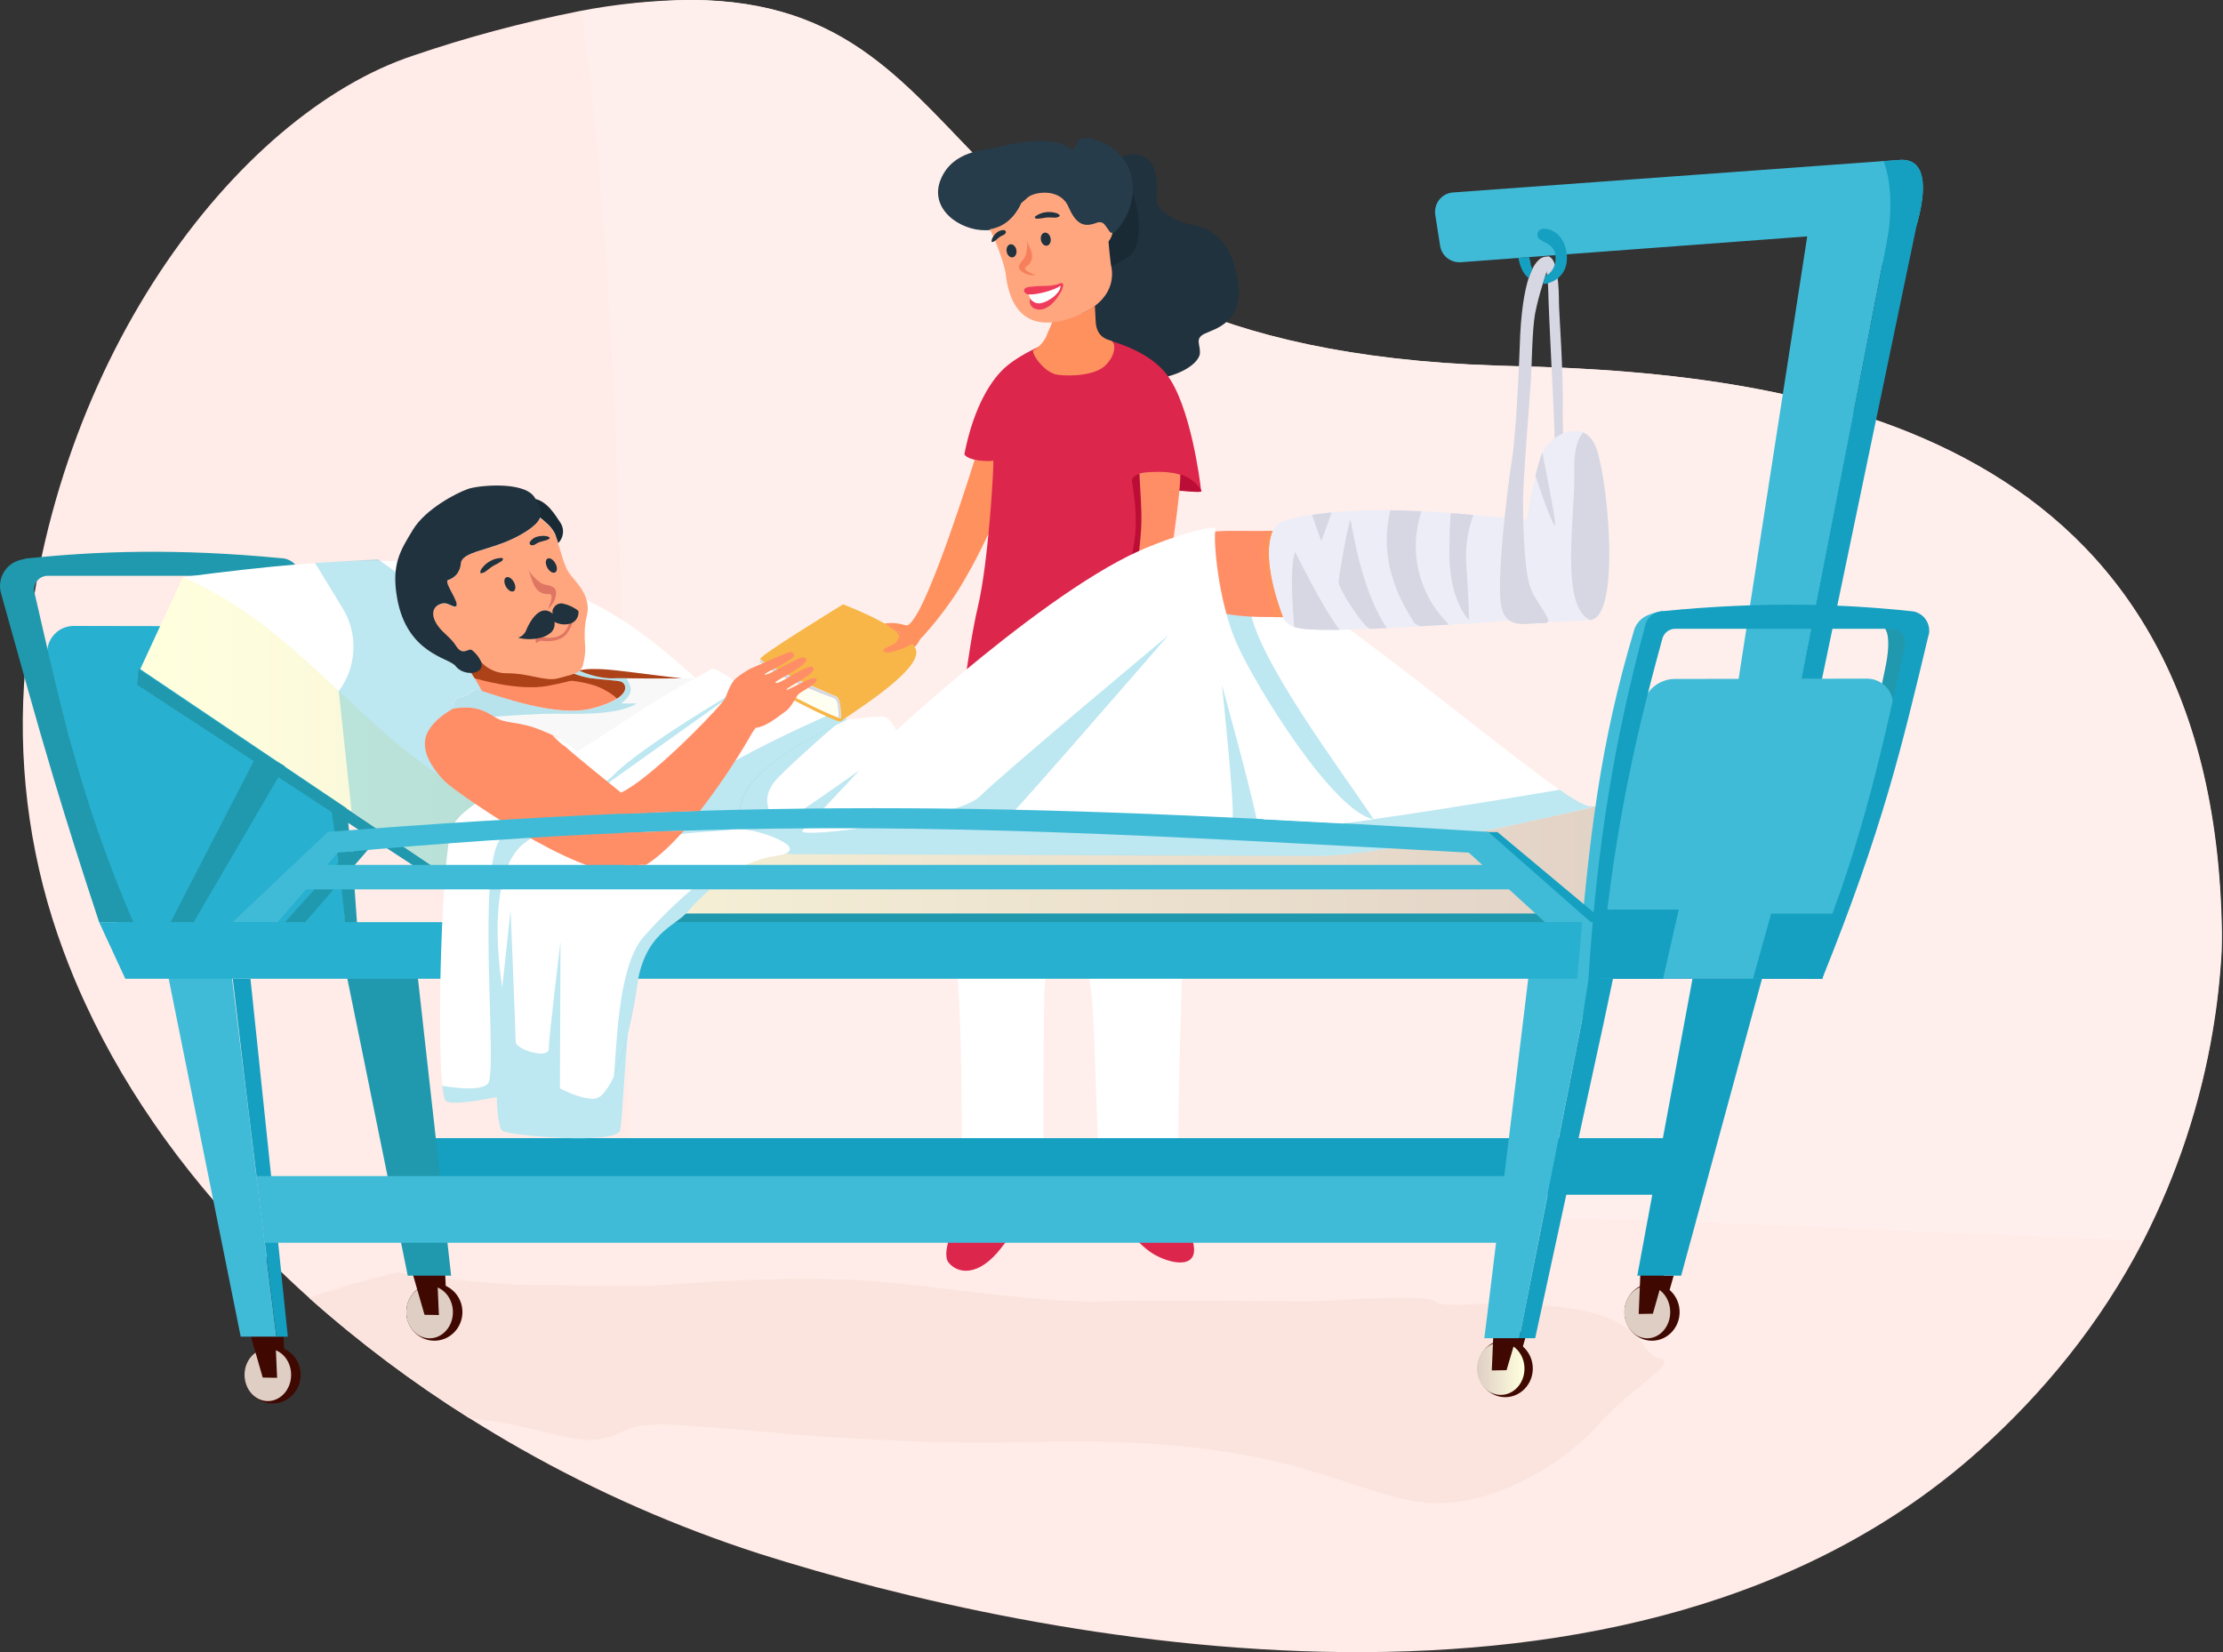 <?xml version="1.0" encoding="UTF-8"?> <!-- Generator: Adobe Illustrator 21.0.0, SVG Export Plug-In . SVG Version: 6.00 Build 0) --> <svg xmlns="http://www.w3.org/2000/svg" xmlns:xlink="http://www.w3.org/1999/xlink" id="Слой_1" x="0px" y="0px" viewBox="0 0 1870 1390" style="enable-background:new 0 0 1870 1390;" xml:space="preserve"><rect x="0" y="0" width="1870" height="1390" fill="#333333" stroke="none"/> <style type="text/css"> .st0{fill:#F5E3B3;} .st1{fill:#FFEBE7;} .st2{fill:#FFEFEC;} .st3{fill:#FBE4DE;} .st4{fill:#DD264C;} .st5{fill:#FFFFFF;} .st6{fill:#FF915F;} .st7{fill:#20323E;} .st8{fill:#192A34;} .st9{fill:#263C4A;} .st10{fill:#FFA67F;} .st11{fill:#BB0D35;} .st12{fill:#FF8E67;} .st13{fill:#F6805C;} .st14{fill:#EE3C5A;} .st15{fill:#40BBD7;} .st16{fill:#3F0800;} .st17{fill:url(#SVGID_1_);} .st18{fill:#591800;} .st19{fill:url(#SVGID_2_);} .st20{fill:url(#SVGID_3_);} .st21{fill:#2099AE;} .st22{fill:#28B0D0;} .st23{fill:#15A0C1;} .st24{fill:url(#SVGID_4_);} .st25{fill:url(#SVGID_5_);} .st26{fill:url(#SVGID_6_);} .st27{fill:url(#SVGID_7_);} .st28{fill:#776A97;} .st29{fill:url(#SVGID_8_);} .st30{opacity:0.34;fill:#40BBD7;enable-background:new ;} .st31{fill:#AD4118;} .st32{fill:#F8F8F8;} .st33{fill:#EDEDF7;} .st34{fill:#D7D7E3;} .st35{fill:#F7B647;} .st36{fill:#FFFFF1;} .st37{fill:#DF7663;} </style> <path class="st0" d="M842.9,193.2c6.7,0,12.2-5.5,12.2-12.2s-5.5-12.2-12.2-12.2s-12.2,5.5-12.2,12.2S836.2,193.2,842.9,193.2z"></path> <path class="st1" d="M1869.1,783.7c0,4.9,0,10.6-0.2,16.5c-1.2,22.3-3.7,44.6-7.4,66.6c-10.3,61.6-30.1,121.3-58.5,176.9 c0,0,0,0,0,0.1c-37,71.5-85.2,128.7-136.8,175.3c-292.4,263.6-793,162.4-1027.1,88.1c-69.7-22.5-137-52-200.7-88.1 c-14.7-8.3-29.3-17.1-43.7-26.1c-47.6-29.9-92.6-63.8-134.6-101.1c-11.3-10.1-22.4-20.6-33.1-31.2C162.5,997,108.4,923.9,71.6,843.9 c-6.7-14.4-12.7-29-18.3-44.1C26.7,728.3,15.5,652,20.2,575.9C36.9,308.5,197.9,96.3,347.8,46.7c45.1-15.4,91.1-27.7,137.9-37 l0.8-0.2c31.2-6.1,62.9-9.3,94.7-9.6C848,1,772,291.5,1258.6,307.5c4.3,0.2,8.6,0.3,13,0.4C1527.8,313.6,1862.6,366.8,1869.1,783.7z "></path> <path class="st2" d="M1868.8,783.7c0,4.9,0,10.6-0.2,16.5c-1.2,22.3-3.7,44.6-7.4,66.6c-10.3,61.6-30.1,121.3-58.5,176.9 c-200.3-7-457.9-21.3-503.2-17.6c-69.9,5.7-707.9-5.7-707.9-5.7s-54.8,33.4-61.8-61.2C523.5,873,534.5,330.1,489,9.8l0.8-0.2 c30-5.9,60.5-9.1,91-9.6c266.8,1.1,190.8,291.6,677.4,307.6c4.3,0.2,8.6,0.3,13,0.4C1527.4,313.6,1862.3,366.8,1868.8,783.7z"></path> <path class="st3" d="M1345.5,1197.6c-24.4,28.5-92.7,77.3-157.6,64.9s-117-54.5-315.7-49.6c-198.7,5-313.6-25.2-344.7-10.3 c-31.1,14.9-38.4,8.7-88.8-2.5c-14.5-3.2-29.2-5.5-44-7.1c-47.6-29.9-92.7-63.7-134.7-101.1c33.3-11.9,74.5-21.4,74.5-21.4 s80.6,11.1,117.3,10.8c36.7-0.2,80,2.3,115.5-0.8c35.5-3.1,121-7.6,179.8-1.6s136.5,17.6,179.8,16.1s147,0,171.7,0 c24.6,0,97.5-7.5,108.8,0s43.5-3.7,111.2,5.5s61.2,40.1,77.7,42.6C1413.1,1145.6,1370,1169.1,1345.5,1197.6z"></path> <g> <path class="st4" d="M1002.6,1041.7c8.7,26-14.9,22.7-30.5,14.3c-15.6-8.4-30.7-30.2-40.6-45.7c-2.2-3.4-2-14.9-2.1-17.2 c-1-14.4,28.7-18.7,41.9-9.3c0.7,0.5,5.5,6.2,6,6.9C988.4,1006.1,997,1023.4,1002.6,1041.7L1002.6,1041.7z"></path> <path class="st4" d="M842.5,1049.5c-19.6,25.5-37.2,21.8-44.5,12.7c-7.3-9.1,7.4-38.1,14.1-53.6c1.4-3.3,3.5-6.2,6.1-8.5 c15.1-13.9,45.5-9.3,49.2,0.6c0.2,0.5,0.3,1.1,0.4,1.6C868.7,1015,862.1,1024.1,842.5,1049.5z"></path> <path class="st5" d="M803.3,626.9c-2.2,75.9,0.2,168.1,2.9,205.1c3.2,44.6,3,135.2,2.8,161.7c0,2.3,0.6,4.6,1.9,6.6 c1.2,2,3,3.5,5.1,4.5c11.1,5.3,33.1,13,50.6,4.8c3.4-1.7,6.2-4.2,8.2-7.4s3-6.9,3-10.7c0-42.8-0.2-134.7,0.8-158 C879.7,808.3,896.1,671,900,666c3.9-4.9,13.7,145.3,17.5,165.1c3.2,16.3,5,116.3,7.1,153.9c0.3,4.6,2.1,8.9,5.2,12.2 c3.1,3.3,7.3,5.5,11.9,6c12.7,1.7,25.7,0.4,37.9-3.7c3.5-1.4,6.5-3.8,8.5-6.9c2.1-3.1,3.1-6.8,3.1-10.5c-1-66,6.4-275.6,10.3-324.3 c1.8-22.1,5.7-42.8,0-60.4c-8.1-25-40.2-11.1-63.8-34.5c-19.7-19.5-24.5-17.5-71.9-0.4C835.6,573.5,804.3,595.1,803.3,626.9z"></path> <g> <path class="st6" d="M821.6,381.2c-3.6,11.9-39.1,125.3-55.5,143.1c-0.6,5.8,4.2,15.5,6.7,14.2s24.8-25.9,39.6-52.6 c11.1-19.3,20.8-39.3,29-60c3.1-8.6,11.9-41.1-5.3-47.2C819,372.6,821.6,381.2,821.6,381.2z"></path> <path class="st7" d="M890.6,204c8.8,28.4,29.6,117.1,66.2,116.2c36.7-1,52.4-15.7,52.6-23.2c0.3-7.5-4.4-12.1,3.8-16.2 c8.1-4.1,34.2-9,27.8-46.2c-6.3-37.2-26.5-43.2-40.8-46.1c-14.4-3-28-13.2-27.3-20.6c0.7-7.4,5.2-49.9-33.6-34.7 c-23.5,9.5-43.2,26.4-56.1,48.2L890.6,204z"></path> <path class="st8" d="M934,224.8l14.6-8.2c0,0,18.5-8.9,3.8-56.4l-20.3-3.2l-1.9,44.4L934,224.8z"></path> <path class="st9" d="M936,196.5l-0.6,0.1h-0.1c-1,0.2-1.9-0.6-2.7-1.8c-0.1-0.3-0.3-0.5-0.5-0.8s-2.4-3.4-2.9-4 c-0.7-1.1-1.8-1.8-3.1-2.2s-2.6-0.2-3.8,0.3c-0.6,0.2-1.1,0.5-1.7,0.6c-7.8,2.6-15.1,2.2-21.9-13.6c-0.5-0.9-0.7-1.6-1.1-2.3 c-8.1-14.3-28.7-10.4-33.2-6.1l-5.4,4.7c0,0-6.2,15.9-21,20.9h-0.1c-1.9,0.6-3.9,1-5.8,1.3c-0.2,0.1-0.4,0.1-0.6,0l-2.4,0.1 c-21.2,0.4-48.1-17.7-37.7-42.9c10-24,36.2-24.4,46.9-26.7c10.7-2.3,46.2-12.3,63.5,2.1c4.5-2.4,3.2-9.8,10.9-10.1 c7.9,0,32.8,6.7,39,31.9C958,173.3,940.5,194.1,936,196.5z"></path> <path class="st10" d="M934.5,222.7c1.3,5.1,1.3,10.4,0,15.5s-3.9,9.7-7.4,13.6l-1.3,1.4c-1.4,1.4-3,2.8-4.8,4.2 c-5.6,4.2-13.2,8.1-23.5,11.2l-2.4,0.8l-1.3,0.3c-3.1,0.8-6,1.2-8.7,1.5c-35.4,3.2-38.1-34.1-39.3-41.9 c-0.9-6.2-6.3-22.3-13.1-36.5c1.9-0.2,3.8-0.7,5.6-1.4h0.1c14.7-5,20.9-20.7,20.9-20.7l5.4-4.7c4.6-4.2,25-8.2,33.2,6.1 c0.4,0.7,0.7,1.4,1.1,2.3c6.8,15.8,14.1,16.1,21.9,13.6c0.6-0.2,1.2-0.4,1.7-0.6c1.2-0.5,2.5-0.6,3.8-0.3c1.2,0.3,2.3,1.1,3.1,2.2 c0.5,0.6,2.6,3.5,2.9,4c0.3,0.5,0.3,0.5,0.5,0.8c0.8,1.2,1.7,2,2.7,1.8h0.2c-0.5,2.7-1.6,5.2-3.3,7.3 C933.3,213.8,934.5,222.7,934.5,222.7z"></path> <path class="st4" d="M1011.7,619.3c-5.3,15.7-18.5,28.6-94.2,35.5S811.4,633,806.2,625c-0.6-4,7.7-78,16.5-115 s13.4-117.5,12.9-122.5c-3.1,0.9-20.7,0.6-24.4-5.3c7.9-40.3,23-63.9,36.1-74.6c13-10.7,38.6-23.2,57.9-25.5 c7.5-1,55.5,5.9,76.3,33c19.8,25.7,28,89.2,28.8,97.1v0.8c0,1.9-15.8-0.8-21.3-0.2c-3.6,0.4-13.4,0.8-18.8,5.6 c-1.4,1.4-2.5,3.1-3.1,5s-0.7,3.9-0.4,5.9C968.9,445.1,1008.6,611.2,1011.7,619.3z"></path> <path class="st11" d="M961.6,598.2c-1,2.9-2,4.6-3.2,5c-8.6,2.3-14.7-0.8-14.2-16.1c0.7-25.4-2.6-34.3,3.6-86.3 c6.2-52.7,8.7-45.3,7.2-73.9c-0.2-4.8-2.4-18.1-2.6-23.5c2.6-3,2.6,0.4,4.8,0.2l2.2-0.2c0.2,3.6,0.4,7.1,0.6,10.6 c1.5,28.6,1.5,28.6-4.7,81.3c-6.2,51.9-2.8,60.9-3.6,86.3C951.2,594.1,955.3,598.4,961.6,598.2z"></path> <path class="st11" d="M1010.7,413.1c0,1.7-11.3,0-18.2-0.2h-3.3c-0.8,0-1.9,0.2-3.1,0.2c-4.6,0.4-11.5,1.5-15.5,5.3 c-3.7-1.2-7.3-2.8-10.8-4.8c-2.2-1.3-4.1-3-5.8-5c-2.1-2.6-2.5-5.3-0.4-7.3c1.5-1.4,3.3-2.3,5.3-2.6c1.7-0.5,3.5-0.8,5.3-1 c7.6-1,15.4-1,23,0.2c2,0.3,4,0.8,5.9,1.3c7.1,2.1,13.3,6.8,17.2,13L1010.7,413.1z"></path> <path class="st12" d="M992.9,399.3c0,4.2-0.4,8.8-0.8,13.6c-2.3,23.8-7.3,58.9-11.1,76.6c-4.8,22.6-6.9,105.4-15.8,107.7 c-1.4,0.4-2.8,0.6-4.2,0.7c-6.3,0.2-10.4-4.1-10-16.8c0.8-25.4-2.6-34.3,3.6-86.3c6.3-52.7,6.3-52.7,4.7-81.3 c-0.1-3.4-0.4-6.8-0.6-10.6c0-1.5-0.1-2.9-0.2-4.5c1.7-0.5,3.5-0.8,5.3-1C976.1,396.4,985.4,397,992.9,399.3z"></path> <path class="st6" d="M929.9,307.4c-8.5,8.3-28.4,9.4-40.1,7.9c-11.7-1.5-22.8-18.8-20.5-20.7c5.5-3,9.7-8,11.8-14 c1.5-3.9,3.1-6.5,4-9.6c2.7-0.2,5.6-0.7,8.7-1.5l1.3-0.3l2.4-0.8c10.3-3.1,17.9-7,23.5-11.2c0.3,4.4,0.5,8.7,0.7,13.3 c0.5,10.9,6.9,14.6,12.3,15.9C939.3,287.8,938.6,298.9,929.9,307.4z"></path> <g> <path class="st5" d="M893.1,240.2c0.4,0.2,0.5,0.9,0.1,2.2c-0.5,1.9-1.4,3.6-2.7,5.2c-2,2.5-4.5,4.6-7.3,6.2 c-1.7,1.1-3.6,1.9-5.5,2.3c-1.7,0.3-3.4,0.2-5.1-0.3c-1.6-0.5-3.1-1.4-4.4-2.6c-1.2-1.1-4.3-6.8-2.7-8.4c0.6-0.6,1.9-0.1,2.7-0.3 c2.4-0.4,4.9-0.4,7.3-0.7c4.9-0.6,9.8-1.6,14.5-3C891.4,240.3,892.5,239.8,893.1,240.2z"></path> <g> <path class="st13" d="M860.5,218.6c-1.5,1.9-3.2,3.6-3.4,5.6c0,0.9,0.3,1.7,0.7,2.5c0.5,0.8,1.1,1.4,1.8,1.8 c3.3,2.4,7.4,3.5,11.5,3c-1.7-0.8-11.7-4.3-8-7c8.9-6.3,4.3-14.2,0.2-22.6c1.6,3.3,0.4,9.8-0.7,13.2 C862.1,216.4,861.4,217.6,860.5,218.6z"></path> <path class="st14" d="M880.4,240.5c-5,0-10,0.3-15,0.9c-1,0.1-2,0.5-2.9,1.1c-0.4,0.3-0.7,0.7-0.9,1.1c-0.2,0.5-0.2,1-0.1,1.5 c0.3,0.7,0.8,1.4,1.5,1.8c0.7,0.5,1.4,0.7,2.2,0.8c7.4,0.5,22.4-3.8,27-7.4c-0.1,2.3-1,4.5-2.7,6.2c-0.7,0.9-1.5,1.7-2.4,2.5 c-1.3,1.2-2.7,2.2-4.2,3c-0.7,0.4-1.3,0.8-2,1.2c-0.8,0.4-1.6,0.7-2.4,1c-1.2,0.5-2.5,0.8-3.8,1c-1.3,0.1-2.6-0.1-3.8-0.5 c-1.8-0.8-3.3-2-4.5-3.5c-0.3,1.7-0.2,3.5,0.4,5.1c0.7,1.4,1.9,2.5,3.2,3.2c1.4,0.6,2.8,0.9,4.3,1c1.5,0,3-0.3,4.3-0.8 c2.8-1.2,5.2-2.9,7.3-5.1c1.9-2,3.7-4.3,5.1-6.7c1.7-2.3,2.9-5,3.4-7.9c0-3.3-3.3-1.3-5.2-0.7 C886.5,240,883.5,240.4,880.4,240.5L880.4,240.5z"></path> <path class="st7" d="M834.9,200c-0.5,0.9-0.8,1.9-0.8,2.9c0,0.2,0,0.3,0.1,0.5c0.2,0.3,0.8,0.2,1.2,0.1c2.6-1.1,4.3-3.7,6.8-4.9 c0.7-0.4,1.6-0.6,2.3-1.1c0.4-0.2,0.7-0.4,1-0.8c0.3-0.3,0.5-0.7,0.6-1.1c0.1-0.4,0-0.8-0.2-1.2s-0.5-0.6-0.9-0.8 c-2-0.2-3.9,0.3-5.6,1.4C837.5,196.3,836,198,834.9,200z"></path> <path class="st7" d="M871.1,181.9c-0.3,0.2-0.5,0.4-0.6,0.7c-0.2,0.8,0.8,1.3,1.8,1.4c2.5-0.1,4.9-0.4,7.3-0.9 c2.5-0.4,5.1,0,7.6,0c1.4,0.1,2.8-0.3,4-1.1c0.1-0.1,0.2-0.3,0.3-0.5c0-0.1,0-0.3-0.1-0.4c-0.9-1.1-2.1-1.8-3.5-2 c-2.8-0.8-5.8-1-8.7-0.5C876.3,179,873.5,180.2,871.1,181.9z"></path> <path class="st7" d="M875.7,202.3c-0.7-3,0.5-5.9,2.7-6.5s4.6,1.3,5.3,4.3s-0.5,5.9-2.7,6.5 C878.8,207.2,876.4,205.3,875.7,202.3z"></path> <path class="st7" d="M846.9,212.1c-0.7-3,0.5-5.9,2.7-6.5s4.6,1.3,5.3,4.3s-0.5,5.9-2.7,6.5C850,217.1,847.6,215.1,846.9,212.1z "></path> </g> </g> </g> </g> <path class="st12" d="M930.9,990.7l2.2,6.3c8.6,24.5-10.3,22.2-25.9,14.3c-6.6-3.3-13.4-10.3-19.7-18.2 C886.7,979.5,917.7,981.9,930.9,990.7z"></path> <path class="st12" d="M823.5,999c-1.6,2.1-3.2,4.3-5,6.6c-19.6,25.4-37.2,21.8-44.5,12.7c-3.1-3.9-2.2-11.4,0.3-19.9 C789.4,984.5,819.8,989.1,823.5,999z"></path> <path class="st10" d="M899.9,578.8c-0.6,4.8-7,28.4-5.3,31.4s4.9,1.6,5.9-1c1-2.5,2.3,2.6,3.1,3.1c0.6,0.3,1.2,0.5,1.8,0.5 s1.3-0.2,1.9-0.5c0.6-0.3,1-0.8,1.4-1.3c0.3-0.6,0.5-1.2,0.6-1.8c0.9-4.1,2.3,3.6,5.1,4.2c1.7,0.4,3.2,0.4,4.1-5.1 c1.6-2.2,1.1,3.9,3,4c3.7,0,4.7-6,2.5-16.7s-2.4-16.6-5-18.2S899.9,578.8,899.9,578.8z"></path> <path class="st15" d="M1612.5,188.6l-10.6,20.8c-0.8,3-2.4,5.7-4.7,7.7c-2.6,2.4-5.9,3.9-9.4,4.2s-7.1-0.5-10.1-2.3l-48.1-17.7 c-2.9-1.8-6.3-2.6-9.7-2.4l-233.7,17.4l-8.9,0.7l-48.5,3.6c-4.1,0.3-8.2-1-11.5-3.6c-3.2-2.6-5.3-6.3-5.9-10.4l-4.1-26.2 c-0.3-2.2-0.1-4.5,0.5-6.6s1.6-4.1,3-5.9c1.4-1.7,3.2-3.2,5.1-4.2c2-1,4.2-1.6,6.4-1.8l362.2-26.4l15.2-1.1 C1627.3,134.3,1615.5,177.8,1612.5,188.6z"></path> <path class="st16" d="M1284.5,1120.7l-10.4,36.5l-11.9,0.2l1.5-36.7H1284.5z"></path> <path class="st16" d="M1266.2,1175.4c12.8,0,23.2-10.8,23.2-24.1c0-13.3-10.4-24.1-23.2-24.1c-12.8,0-23.2,10.8-23.2,24.1 S1253.4,1175.4,1266.2,1175.4z"></path> <linearGradient id="SVGID_1_" gradientUnits="userSpaceOnUse" x1="1282.47" y1="561.4" x2="1242.42" y2="561.4" gradientTransform="matrix(1 0 0 1 0 590)"> <stop offset="1.000000e-02" style="stop-color:#FFFFDE"></stop> <stop offset="1" style="stop-color:#DFCEC4"></stop> </linearGradient> <path class="st17" d="M1242.4,1151.4c0,12.2,9,22.1,20,22.1c11.1,0,20-9.9,20-22.1s-9-22.1-20-22.1 C1251.4,1129.4,1242.4,1139.1,1242.4,1151.4z"></path> <path class="st16" d="M1278.1,1116.2l-10.8,36.5l-12.4,0.2l1.6-36.7H1278.1z"></path> <path class="st18" d="M1340.4,999.9l26.1-0.6l2.9-30.1l-35.2,2.5L1340.4,999.9z"></path> <linearGradient id="SVGID_2_" gradientUnits="userSpaceOnUse" x1="1316.2" y1="195.04" x2="1068.663" y2="195.04" gradientTransform="matrix(1 0 0 1 0 590)"> <stop offset="0" style="stop-color:#D80424"></stop> <stop offset="1" style="stop-color:#B90033"></stop> </linearGradient> <path class="st19" d="M1316.2,813.4c0,0-2.6,12-76.1,0c-73.4-12-175.7-15.6-171.3-43.2c4.4-27.6,63.1-20.8,117.9-5.6 C1241.4,779.8,1316.2,813.4,1316.2,813.4z"></path> <linearGradient id="SVGID_3_" gradientUnits="userSpaceOnUse" x1="232.4" y1="-67.448" x2="191.7" y2="-67.448" gradientTransform="matrix(1 0 0 1 0 590)"> <stop offset="0" style="stop-color:#948A9C"></stop> <stop offset="1" style="stop-color:#C1919C"></stop> </linearGradient> <path class="st20" d="M191.7,484.5c0,0,8.7,6.8,13.8,25.6c5.1,18.9,15.4,52.8,15.4,52.8l11.5-5.7c0,0-11.1-67.8-16.2-72.8 C211.2,479.4,191.7,484.5,191.7,484.5z"></path> <path class="st21" d="M1,499.6C17.3,558,30,604.3,45.1,654.7C56,691,68,729.3,83.4,775.8h18.5l-19.7-65.4l-20.4-66.9L17.1,497 l7.9-27.2l-4,0.6l-1.6,0.2c-3.2,0.5-6.3,1.6-9.1,3.4c-2.7,1.8-5.1,4.1-6.8,6.9s-2.9,5.9-3.3,9.1C-0.2,493.2,0,496.5,1,499.6L1,499.6 z"></path> <path class="st22" d="M100.4,779.1L40.5,554.8c-0.9-3.3-1.1-6.7-0.4-10.1c0.6-3.3,2-6.5,4.1-9.2c2-2.7,4.7-5,7.7-6.5 s6.4-2.4,9.8-2.4l165.6,0.3c10.6,0,23.1,7.7,25,18.3c20.8,75.5,31.1,138.7,38.4,233.9H100.4z"></path> <path class="st21" d="M9.6,491.2c13.4,55,24.7,102.1,42.9,158.5c11.8,36.6,26.4,77,46.6,126.1v0.2l1.3,3.1h13.2 c-0.4-1-0.8-1.9-1.2-2.8c-19-43.8-35.1-88.8-48.2-134.7c-9.1-31.7-16.8-62.9-24.4-96.1c-3.5-14.9-6.9-30.2-10.6-46.1 c-0.5-1.7-0.7-3.5-0.4-5.3c0.3-1.8,1-3.4,2-4.9s2.4-2.6,4-3.5c1.6-0.8,3.4-1.3,5.1-1.3h186c2.7,0,5.4,0.9,7.4,2.6 c2.1,1.7,3.5,4.2,3.9,6.8c4.3,15.3,8.3,30.1,12,44.6c1.8,7,3.6,13.9,5.3,20.7c12.7,51.7,22.4,104.1,29.1,156.9 c2.6,19.8,4.8,40.5,6.9,62.7v0.2h10c-1.2-19-2.6-37.2-4.3-54.7c-7.4-81.4-22-162-43.9-240.8c-0.6-3.8-2.5-7.3-5.4-9.8 s-6.6-3.9-10.4-4c-88.2-8.5-155.8-5.8-211.7,0c-1.4,0-2.7,0.2-4,0.6l0,0c-2.1,0.6-4.1,1.6-5.9,3s-3.2,3.1-4.3,5s-1.7,4.1-1.9,6.3 C8.7,486.9,8.9,489.1,9.6,491.2L9.6,491.2z"></path> <path class="st23" d="M1407.9,957.5H345.1l9.5,47.6h1058.3L1407.9,957.5z"></path> <path class="st16" d="M1407.9,1073.2l-10.4,36.5l-11.9,0.2l1.5-36.7H1407.9z"></path> <path class="st16" d="M1389.7,1127.9c12.8,0,23.2-10.8,23.2-24.1c0-13.3-10.4-24.1-23.2-24.1c-12.8,0-23.2,10.8-23.2,24.1 S1376.8,1127.9,1389.7,1127.9z"></path> <linearGradient id="SVGID_4_" gradientUnits="userSpaceOnUse" x1="-52664.5" y1="513.85" x2="-52103.398" y2="513.85" gradientTransform="matrix(1 0 0 1 0 590)"> <stop offset="1.000000e-02" style="stop-color:#FFFFDE"></stop> <stop offset="1" style="stop-color:#DFCEC4"></stop> </linearGradient> <path class="st24" d="M1366.4,1103.9c0,12.2,8.6,22,19.3,22c10.6,0,19.3-9.9,19.3-22c0-12.2-8.6-22.1-19.3-22.1 C1375.1,1081.8,1366.4,1091.6,1366.4,1103.9z"></path> <path class="st16" d="M1400.8,1068.7l-10.4,36.5l-11.9,0.2l1.5-36.7H1400.8z"></path> <path class="st16" d="M353.5,1071.7l10.5,36.5l12.1,0.2l-1.6-36.7H353.5z"></path> <path class="st16" d="M365.4,1127.9c13,0,23.6-10.8,23.6-24.1c0-13.3-10.6-24.1-23.6-24.1s-23.6,10.8-23.6,24.1 S352.4,1127.9,365.4,1127.9z"></path> <linearGradient id="SVGID_5_" gradientUnits="userSpaceOnUse" x1="-39457.102" y1="513.85" x2="-38875.398" y2="513.85" gradientTransform="matrix(1 0 0 1 0 590)"> <stop offset="1.000000e-02" style="stop-color:#FFFFDE"></stop> <stop offset="1" style="stop-color:#DFCEC4"></stop> </linearGradient> <path class="st25" d="M341.8,1103.9c0,12.2,8.8,22,19.6,22c10.8,0,19.6-9.9,19.6-22c0-12.2-8.8-22.1-19.6-22.1 C350.5,1081.8,341.8,1091.6,341.8,1103.9z"></path> <path class="st16" d="M346.6,1069.6l10.5,36.5l12.1,0.2l-1.6-36.7H346.6z"></path> <path class="st16" d="M217.5,1124.6l10.5,36.5l12.1,0.2l-1.6-36.7H217.5z"></path> <path class="st16" d="M229.3,1180.7c13,0,23.6-10.8,23.6-24.1c0-13.3-10.6-24.1-23.6-24.1s-23.6,10.8-23.6,24.1 C205.7,1169.9,216.3,1180.7,229.3,1180.7z"></path> <linearGradient id="SVGID_6_" gradientUnits="userSpaceOnUse" x1="-37574.102" y1="566.65" x2="-36992.801" y2="566.65" gradientTransform="matrix(1 0 0 1 0 590)"> <stop offset="1.000000e-02" style="stop-color:#FFFFDE"></stop> <stop offset="1" style="stop-color:#DFCEC4"></stop> </linearGradient> <path class="st26" d="M225.3,1178.7c10.8,0,19.6-9.9,19.6-22.1s-8.8-22-19.6-22s-19.6,9.9-19.6,22 C205.7,1168.8,214.5,1178.7,225.3,1178.7z"></path> <path class="st16" d="M210.5,1122.4l10.5,36.5l12.1,0.2l-1.6-36.7H210.5z"></path> <path class="st21" d="M283.6,781.1l8.6,42.3L306,891l13.5,66.5l9.7,47.6l13.8,68.1h36.5l-7.6-68.1l-5.3-47.6l-7.7-68.6l-7.3-65.5 l-4.7-42.3L283.6,781.1L283.6,781.1z"></path> <path class="st21" d="M1536.2,775.8l4.4-7.2l-1127.8-7.2L116.6,562.9l-1.2,13.2l320.8,210l722,2.3L1536.2,775.8z"></path> <linearGradient id="SVGID_7_" gradientUnits="userSpaceOnUse" x1="1475" y1="37" x2="118" y2="37" gradientTransform="matrix(1 0 0 1 0 590)"> <stop offset="0" style="stop-color:#DFCEC4"></stop> <stop offset="0.99" style="stop-color:#FFFFDE"></stop> </linearGradient> <path class="st27" d="M118,562.9l35.8-77.4c82.6,23.8,158,70.9,291.9,200.9c308.2-10.3,704.3-24.9,1029.3,0l-21.5,82.1H422.9 L118,562.9z"></path> <path class="st15" d="M1248.6,1125.8h29.4l15.8-80.3l11.1-56.1l25.4-128.3l5.9-29.8l2.7-13.5l7.2-36.4h-55.5l-4.4,36.4l-1.6,13.5 l-3.9,32.2l-15.3,125.9l-6.9,56.1l-6.9,56.4l-0.5,4.2L1248.6,1125.8z"></path> <path class="st23" d="M1377.3,1073.2h36.9l62.7-230.3l0,0l5.3-19.4l0,0l11.5-42.3h-62.1l-7.9,42.3l-4,21.7l-20.9,112.4l-8.9,47.6 L1377.3,1073.2z"></path> <path class="st28" d="M1377.3,823.4h142.6l20.7-47.6h-139.2L1377.3,823.4z"></path> <linearGradient id="SVGID_8_" gradientUnits="userSpaceOnUse" x1="1555.095" y1="137.5" x2="1400" y2="137.5" gradientTransform="matrix(1 0 0 1 0 590)"> <stop offset="0" style="stop-color:#F1EAC7"></stop> <stop offset="1" style="stop-color:#F1B5AD"></stop> </linearGradient> <path class="st29" d="M1420.7,686.4l132.9,6.7c2.6,32.5,3.7,44.9-13.2,75.5H1400L1420.7,686.4z"></path> <path class="st23" d="M1278,1125.8h13.4l17.4-80.3l12.2-56.1l28.1-129.2l0,0l13.9-65.9h-22.1l-10.5,66.8h-0.1L1305,989.4l-11.1,56.1 L1278,1125.8z"></path> <path class="st15" d="M1420.3,812l41.6,2.7l30-122.7l21-107.4l47.9-245.3l11.1-57.1l5-25.9l13.6-69.6l-67.6-5l-10.8,69.9l-4,26 l-9.6,61.8L1461,580.9l-16.8,107.8L1427.4,797l-1.3,8L1420.3,812z"></path> <path class="st23" d="M1461.9,845.4l13.3,1.2l137.3-658l-22-2l-29.8,152.6h-0.1l-47.9,245.3l-21,107.4L1461.9,845.4z"></path> <path class="st15" d="M133.2,779.9l10.3,51.3l17.4,86.5l41.6,206.8h29.9v-0.4l-9.7-78.6l-7-56.1l-9.1-73.8l0,0l-10.4-84.4l-6.4-51.3 H133.2z"></path> <path class="st22" d="M1401.3,775.8l-23.5,47.6H105.4l-22-47.6H1401.3z"></path> <path class="st23" d="M242.1,1124.5h-9.6v-0.4l-9.7-78.6l-7-56.1l-9.1-73.8l-10.9-92.1h14.9l9.6,91.6l7.8,74.4l5.9,56.1 L242.1,1124.5z"></path> <path class="st5" d="M153.8,485.5C272.2,536.8,322,654.6,445.6,686.4h286.5C612.3,618.6,562.2,519.2,455.8,491 C360.8,466.4,300.7,466.4,153.8,485.5z"></path> <path class="st15" d="M1286,989.4H215.7l7,56.1H1279L1286,989.4z"></path> <path class="st21" d="M312.3,711.7l-55.6,64.1h-17l52.6-58.5L312.3,711.7z"></path> <path class="st21" d="M162.9,775.8l76.7-131.3l-21.9-12.4l-74.2,143.7H162.9z"></path> <path class="st21" d="M1585.7,528.9c0,0,6.1,5.9,0,34c-6.1,28-5.3,33.6-5.3,33.6l7.9,26.8c0,0,32.8-82.5,21.4-94.4 C1598.3,517,1585.7,528.9,1585.7,528.9z"></path> <path class="st15" d="M1532.9,823.4l58.8-224.3c0.9-3.3,1.1-6.7,0.5-10s-1.9-6.5-3.9-9.2s-4.6-5-7.6-6.5c-3-1.6-6.3-2.4-9.7-2.5 l-162.7,0.3c-10.3,0-22.7,7.7-24.6,18.3c-20.4,75.5-30.5,138.7-37.7,233.9H1532.9z"></path> <path class="st15" d="M1399.1,514.1c-4.7,0.5-9.3,1.7-13.5,3.7c-2.8,1.2-5.3,3-7.2,5.4c-2,2.3-3.4,5.1-4.1,8 c-28.2,94.6-37.5,171.1-47.5,292.2h9.4L1399.1,514.1z"></path> <path class="st23" d="M1336.2,823.4c7.4-115.4,21.9-200.2,47.3-295.5c0.5-3.8,2.4-7.2,5.3-9.8s6.5-3.9,10.3-4 c86.6-8.5,153-5.8,207.9,0c2.6,0.1,5.1,0.7,7.3,2c2.3,1.2,4.2,2.9,5.6,5c1.5,2.1,2.4,4.5,2.8,7s0.2,5.1-0.7,7.5 c-21.9,91.5-38.1,161.3-89.2,287.9h-13.2c43.5-101.9,60.8-179.8,82.7-279.5c0.5-1.7,0.7-3.5,0.4-5.2c-0.3-1.8-1-3.4-2-4.9 s-2.4-2.6-3.9-3.5c-1.6-0.8-3.3-1.3-5.1-1.4h-182.6c-2.6,0-5.2,1-7.2,2.7s-3.3,4.1-3.8,6.7c-26.4,96-41.7,171.9-52.3,285.2 L1336.2,823.4z"></path> <path class="st23" d="M1547.3,768.6h-57.4l-15.3,54.8h58.3L1547.3,768.6z"></path> <path class="st23" d="M1412.2,765.2H1346l-4.9,58.2h57.9L1412.2,765.2z"></path> <path class="st30" d="M265,473.6l23.2,38c6.5,10.6,9.7,23,9.1,35.4c-0.6,12.5-4.8,24.4-12.3,34.4l0,0l10.8,101.4l66.8,45.1l17.2,6.2 l34.2-58.3l-2.1-79.5l9.3-20.2l-25.8-50L318,470.5L265,473.6z"></path> <path class="st5" d="M598.6,684c0,0,40.5,34.5,70.6,34.5s381.4,1.5,440.3,1.5s232.6-41.5,232.6-41.5s-4.2,4.2-30.1-14 c-85.1-60-265.3-219.5-321.9-211.3C916.2,464,754,614.5,754,614.5s-5.3-11.8-11.9-11.8c-6.7,0-29.8,2.8-29.8,2.8 c-2,0.3-4,0.8-6.2,1.4C661.9,619.4,598.6,684,598.6,684z"></path> <path class="st30" d="M1340.2,678.9c-12.9,3-92.4,21.7-158.3,32.8c-29.1,4.9-55.5,8.3-72.4,8.3h-31.9 c-105.2-0.2-381.7-1.4-408.3-1.4c-30.1,0-70.7-34.5-70.7-34.5s63.4-64.7,107.6-77c-10.2,8.8-34.3,29.7-50.9,46.3 c-21.7,21.7-1,37.6-1,40.5c0,3,66.5-44.3,68.7-45.9c-1.3,1.4-39.6,42.4-47.8,50.6c-8.2,8.2,130.5-10.1,148.7-28.3 c18.1-18.2,154.5-132.2,158.8-135.7c-3.6,4.2-120.3,138.8-133.4,151.8c-13,13,185.5,12.9,187.5,2.3c2-10.6-8.9-112.6-8.9-112.6 s30.4,109.8,30.4,121c0,1.1,2.6,1.7,7.6,1.8c16.7-0.5,33.4-2,49.9-4.4c12.3-1.5,25.8-3.4,39.8-5.3c67-9.6,145.8-23,156.4-24.8 C1329.6,676.9,1337.2,678.9,1340.2,678.9z"></path> <path class="st30" d="M1342.1,678.5c-0.5,0.3-1.1,0.5-1.7,0.4L1342.1,678.5z"></path> <path class="st30" d="M1155.5,689.3c-14.1,2-27.6,3.8-39.8,5.3c-10.9-8.3-61.2-106.4-76.1-135.6c-15.2-29.8-7.9-42.3-9.5-67.2 c0,0,19.9,1.9,20.9,16.9C1054,550.8,1130.8,651.4,1155.5,689.3z"></path> <path class="st5" d="M372.1,913.4c0.7,6.9,1.7,11.4,2.8,12.6c4.5,4.5,34.3-1.3,41.5-2.8l1-0.2h0.3h0.2c0,0,0.4,24.1,4.5,28.2 c4,4,95,12.1,99.1,0c4.2-12.1,9.5-231.1,45.7-237.8c11.1-2.1,34.5,4.1,56.2,4.1c4,0,6.7-0.3,7.4-1.1c1.5-1.4,0-4.5-2.2-9 c-4.8-10.1-12.9-27.1,2.6-47.5c22.5-29,80.9-54.2,80.9-54.2s-1.2-0.4-1.2-2.8c-1.9-1.9-4.1-3.5-6.4-4.7 c-16.1-10-56.9-31.9-60.8-31.9c-4.7,0-18.8,11.7-18.8,11.7s-23.8-17.9-26.4-15.2c-2.6,2.7-90.4,47-102.5,61.9 s-106.7,43.6-116.2,72.8C371.7,722.7,367.4,868.9,372.1,913.4z"></path> <path class="st30" d="M372.1,913.4c0.7,6.9,1.7,11.4,2.8,12.6c4.5,4.5,34.3-1.3,41.5-2.8l1-0.2h0.3h0.2c0,0,0.4,24.1,4.5,28.2 c4,4,95,12.1,99.1,0c4.2-12.1,8.6-237.8,46.6-231.1c11.1,2,33.7-2.6,55.5-2.6l1.7-4.1c1-2.1,2.2-4.1,3.6-6 c-4.8-10.1-12.9-27.1,2.6-47.5c22.5-29,80.9-54.2,80.9-54.2s-1.2-0.4-1.2-2.8c-1.9-1.9-4.1-3.5-6.4-4.7c0,0-101.8,42.7-147.9,81.9 c-46.1,39.1-43.3,161.8-46.1,190.8c-1.1,10.9,4.1,41.5-4.7,50.4s-35.1-5.8-35.1-5.8l0.5-123.3c0,0-9.9,81.2-9.9,90.2 s-27.8,0.6-27.8-5.9s-4.3-110.7-4.3-110.7l-7,64.9c0,0-16.8-95.8,19.2-121.9c35-25.5,175.9-125.5,183.3-130.8 c-5.3,3-83.5,48.7-108.3,73.5c-25.7,25.6-73.1,31.4-94.9,53.3s-2.6,198.1-11.4,206.9C404.1,917.9,383.8,915.5,372.1,913.4z"></path> <path class="st31" d="M486.3,564.7c0,0,4.2-4.3,38.2,0s49,6,49,6l-53.6,19L477.3,568L486.3,564.7z"></path> <path class="st5" d="M652.7,720c-19.1,2.6-36.1,12.5-49.3,23c-9.4,7.5-18,15.8-25.8,24.8C567,779.7,542.1,785,535.7,830 c0,0-6.8,48.8-19.6,76.2c-5.3,11.5-11.8,19.3-19.2,18c-19.1-3.5,10.8-166.4,17.8-196.2c7.1-29.9,87.8-27,102.2-30.3 C631.4,694.4,689,714.8,652.7,720z"></path> <path class="st12" d="M522.4,666.8c0,0-42.8-34.5-46.8-38.7c-8.5-5.1-11.8-13.2-22.4-17.8c-19.4-8.3-27.5-8.8-37-15.2l-4.3,1.3 c-7.3-4.9-15.8-2.9-30.6-0.4c-6.4,3.8-15.7,9.6-21.1,19.1c-1.7,2.9-2.6,6.2-2.8,9.5c-0.1,1.9,0,3.8,0.4,5.6 c2,11.7,11.7,22.4,17,27.7c7.5,7.5,110.6,80.6,151.6,76.2c0,0,23.5-9.4,17.4-23c-6-13.6-1.8-35.6-1.8-35.6L522.4,666.8z"></path> <path class="st12" d="M381.5,596.1c16.4-2.8,26,1.3,34.2,6.8c10.6,7.1,19.5,2.8,41.2,12.1c9.7,4,19.1,8.7,28,14.2 c-0.3-0.4,0.6-1.5,0.6-1.5l59.9-53c0,0-10.4-0.2-22.9-1.1c-7.9-0.6-16.9-1.5-24.6-2.8c-0.1,0-0.3,0-0.4,0c-2.4-0.4-4.6-0.9-6.7-1.4 c-0.2-0.1-0.4-0.1-0.7-0.2h-0.3c-2-0.5-3.9-1.1-5.8-1.9l0,0l-1.6-0.8c-0.2-0.1-0.4-0.2-0.6-0.3c-4.3-1.8-8.7-3.1-13.2-4 c-22.3-5.3-62.2-10.6-77.4-12.3c-3.6-0.4-5.9-0.7-6.2-0.7c0.5,0.7,8.5,11.8,14.6,21.8c2.2,3.5,4.2,7.1,5.9,10.8 c1,2.4,1.3,4.1,0.7,4.8C403.8,588.3,393,589.2,381.5,596.1z"></path> <path class="st31" d="M384.7,548.8c0.5,0.7,8.5,11.8,14.6,21.8c0.9,0.3,37.2,11.1,61.4,6.4c23.8-4.5,29.5-7.7,29.8-7.9 c-2.9-0.6-5.8-1.6-8.5-3c-4.4-2-9-3.4-13.8-4.3c-17.2-1.6-45.7-4.4-57.3-7.1c-7.9-1.8-14.9-3.7-20.1-5.3 C387.3,549.1,385,548.8,384.7,548.8z"></path> <path class="st31" d="M474.8,572.1c0,0,20.4,1,33.1,7.9c12.8,6.9,11.8,9.7,11.8,9.7s10.6-6.5,10.6-13.4c0-7-16.3-2.6-27.7-5.5 c-11.4-2.9-20.3-4.4-20.3-4.4L474.8,572.1z"></path> <path class="st32" d="M381.5,596.1c16.4-2.8,26,1.3,34.2,6.8c10.6,7.1,19.5,2.8,41.2,12.1c11.9,5.1,9.4,3.6,18.7,9.7 c3.6,2.2,7,4.7,10.1,7.4c38.7-24,60.8-41,99-61.5c0,0-41,0.4-57.7,0c-3.4-0.1-6.5,0-9.1,0c-15.2,1-30.6-6.4-30.6-6.4l-5.7,1.7 l-0.6,0.2l2.8,1l5.8,1.9h0.3c2.4,0.7,4.9,1.2,7.4,1.6c0.1,0,0.3,0,0.4,0c9.3,1.3,21.1,1.7,24.6,2.8c4.6,1.5,11,13.2-23.9,22.5 c-29.8,7.9-77.5-9.9-93.3-14.6c-1.6-0.6-3.3-1-5-1.1c-4.1,0.9-7.9,6.3-13.5,6.3S381.5,596.1,381.5,596.1z"></path> <path class="st30" d="M381.5,596.1c16.4-2.8,26,1.3,34.2,6.8c0,0,35.1-2.5,50.2-2.5s52.8,2.1,69.8-8.6h-13.3c0,0,10-6.5,7.9-13.8 c-0.8-2.6-1.9-5-3.2-7.4c-3.4-0.1-6.5,0-9.1,0c-15.2,1-30.6-6.4-30.6-6.4L481,566l8.7,2.9c8.7,2.9,28.2,3,32.8,4.6 s11,13.2-23.9,22.5s-94.2-16.7-98.3-15.7c-4.1,1-7.9,6.3-13.5,6.3C381.3,586.6,381.5,596.1,381.5,596.1z"></path> <path class="st23" d="M1336.8,775.8h13.6l-90.7-75.8h-11.2L1336.8,775.8z"></path> <path class="st15" d="M1283.1,748.2H251l17.5-20.6h1002L1283.1,748.2z"></path> <path class="st15" d="M1338.2,775.8h-38.6l-64-58.5c-261.8-14.1-444.7-25.3-660.3-18.5c-16.7,0.5-33.6,1.1-50.8,1.9 c-74.1,3.2-152.9,8.6-240.4,16.6l-50.6,58.4h-37.7l80-75.8c89.8-7.1,171-12.1,247.7-15.4c22.1-1,43.9-1.7,65.4-2.4 c159-4.7,303.3-1.6,473.9,7c21.9,1.1,44.2,2.3,67,3.5c39,2.2,79.5,4.6,122,7.2L1338.2,775.8z"></path> <path class="st10" d="M492.1,541.4c0.6,6.3-0.1,12.7-1.9,18.8c-2.3,6.7-9.6,7.3-20.4,10.4c-10.8,3.1-24.3-4.2-43.1-4.2 c-4.2,0.1-8.4-0.7-12.3-2.5c-3.9-1.7-7.3-4.3-10.1-7.4c-1.6-3.5-4-6.6-7-9c-3.6-3.3-7.6,5.9-14.2-4.4c-4.2-6.6-10.2-9.9-14.8-16.2 c-8.6-11.8-2.4-18.8,5.3-19.2c3.6-0.2,8.1,3.8,9.7,2.6c3.7-2.9-9.7-19.2-6.9-22c3-0.9,5.7-2.6,7.7-5.1c2-2.4,3.1-5.5,3.3-8.6 c0.6-10.6,24.7-11,47.5-23c5.3-2.6,10.3-5.9,14.8-9.9c1.9-1.7,3.4-3.8,4.4-6.1c1.6,1.3,3.1,2.6,4.5,3.8c3.4,2.7,6.2,6.2,8.3,10.1 c1,2.6,1.9,5.1,2.6,7.7c3.1,9.7,5.3,19.2,9.1,24.6c4.7,6.8,13.2,14,15.3,25.1C496.2,517.7,490.6,518,492.1,541.4z"></path> <path class="st8" d="M469.6,456.9c-0.8-2.6-1.7-5.2-2.6-7.7c-2-3.9-4.8-7.3-8.3-10.1c-1.4-1.3-2.9-2.6-4.5-3.8 c-1,2.3-2.5,4.4-4.4,6.1c-1.3-1.5-3-2.7-4.8-3.4c-6.9-2.8-5.5-8.1-4.6-12.2c0,0-5.6-6.9,7-6.4s20.4,15.2,24.5,21.1 c1.5,2.6,2,5.6,1.6,8.5C473.1,452.1,471.7,454.8,469.6,456.9z"></path> <path class="st10" d="M404.4,556.5c-2.5-2.9-4.9-5.9-7-9C400.4,549.9,402.8,553,404.4,556.5L404.4,556.5z"></path> <path class="st7" d="M454.2,435.4c-2,5.1-7.9,10-19.1,16c-22.8,12-47,12.3-47.5,23c-0.2,3.1-1.4,6.1-3.3,8.6c-2,2.4-4.7,4.2-7.7,5.1 c-2.9,2.9,10.6,19.2,6.9,22c-1.6,1.2-6.1-2.6-9.7-2.6c-7.7,0.4-13.8,7.4-5.3,19.2c4.6,6.3,10.6,9.6,14.8,16.2 c6.5,10.4,10.6,1.1,14.2,4.4c3,2.5,5.4,5.5,7,9c4.4,11.3-14.4,13.2-21.3,4c-5.1-7-41-10-49.2-57.5c-4.8-27.8,2.6-39.5,13.4-57.2 s37-31,46.1-34.2s46.8-6.7,55.9,6.6C454.1,424.9,456.2,430.2,454.2,435.4z"></path> <path class="st12" d="M1276.1,491.8c-9.8,3.4-120.1,25.2-196.8,27.3h-7.5c-34.2,0.3-60.3-3.8-65.1-16c-13.2-33.6,0-48.2,0-48.2 c-0.5-11,33.1-7.7,59.9-8.3c1.4,0,2.6,0,4.1-0.1c2.6,0,5.3-0.2,7.6-0.5c64.4-6,135-6.9,191.5,1.9 C1328.7,457.3,1290.6,486.7,1276.1,491.8z"></path> <path class="st23" d="M1612.5,188.6l-10.6,20.8c-0.8,3-2.4,5.7-4.7,7.7c-6.4-3.5-11-8.5-9.6-15.8c2.9-14.7,5-44.6-3.1-65.7l15.2-1.1 C1627.3,134.3,1615.5,177.8,1612.5,188.6z"></path> <path class="st5" d="M1155.5,689.3c-8.8,1.3-17.4,2.5-25.7,3.5c-22.9-1.2-45.2-2.4-67-3.5c-9.2-32.2-21.1-81.9-21.1-98.8 c0-20.9-47.8-66.2-49-94.1s-22.3-37.8-22.3-37.8c10.6-5.1,53.6-18.9,52.1-13.2c-2.1,7.7,2,61.2,18.5,97.4 C1057.4,578.9,1121.2,682.3,1155.5,689.3z"></path> <path class="st33" d="M1244.2,524c-8.9,0.6-17.4,1.1-25.4,1.6l-24.4,1.5c-10.3,0.6-19.6,1-28,1.4l-14.4,0.6 c-9.8,0.4-18.1,0.6-25.1,0.7c-22.5,0.3-32.7-0.6-38.2-2.4c-0.8-0.3-1.7-0.6-2.5-1c-2.3-1.4-4.4-3.1-6.2-5.1c0,0-19.9-47.5-10-73.5 c1.4-3.7,4.1-6.7,7.5-8.6l0,0c1.2-0.7,2.5-1.2,3.8-1.6c7.3-2,14.8-3.5,22.3-4.6c5.3-0.8,10.9-1.5,16.5-2c16.4-1.5,32.8-2,49.3-1.8 c8.9,0,17.7,0.4,26.3,0.8c8.5,0.4,16.8,0.9,24.5,1.5c6.8,0.5,13.2,1.1,19,1.6c23.6,2.3,68.7,6.3,68.7,6.3S1406.8,513.6,1244.2,524z"></path> <path class="st34" d="M1089.6,464.4c0,0,21.9,45.2,37.3,65.5c-22.5,0.3-32.7-0.6-38.2-2.4C1084,471.9,1089.6,464.4,1089.6,464.4z"></path> <path class="st34" d="M1103.8,433.1c5.3-0.8,10.9-1.5,16.5-2l-8.8,24.1C1107.9,445.8,1105.4,438.6,1103.8,433.1z"></path> <path class="st34" d="M1136.1,437.2c2.2,11.5,9.5,58.4,29,88.9c0.6,0.9,1.1,1.7,1.5,2.4l-14.4,0.6c-2.1-1.7-3.5-2.9-3.5-2.9 c-10.7-12-23-32.6-22.7-37C1126.3,484.9,1133.6,441.3,1136.1,437.2z"></path> <path class="st34" d="M1169.6,429.3c8.9,0,17.7,0.4,26.2,0.8c-5.3,15.8-6.3,32.8-2.7,49c3.6,16.3,11.5,31.3,23,43.4l2.6,3l-24.4,1.4 c-2.6-1.6-4.4-2.6-4.4-2.6C1181.9,511.5,1158.2,475.8,1169.6,429.3z"></path> <path class="st34" d="M1220.4,431.6c6.7,0.5,13.2,1.1,19,1.6c-4.8,13.1-6.8,27-6,40.9c2.2,31.1,2.4,47.5,2.4,47.5 c-7-6.8-16.8-26.4-16.7-56.9C1219.2,452.4,1219.7,441,1220.4,431.6z"></path> <path class="st34" d="M1287.5,494.5c4.6,12.6,17.3,25.1,14.5,28.8c-0.6,0.8-1.8,1.1-4.1,1c-12.5-0.7-30,6.4-34.8-13.2 c-4.8-19.6,4.9-100.9,8.7-124.3c3.8-23.5,6.5-90.8,6.6-95.3c0.8-28.3,3.9-46.1,7.4-57.3c0.9-2.7,2-5.4,3.2-7.9 c6.3-12.6,12.9-10.2,12.9-10.2s1.8-1.7,1.8,2.1c-0.9,4.6-2.1,9.1-3.7,13.5c-0.7,2.2-1.4,4.6-2.2,7.1c-2.6,8.2-4.8,16.6-6.5,25.1 c-2.6,15.2-2.6,41.8-3.6,57.7c-1,15.8-6.5,81.9-6.5,98.9c0,7.8,0.1,20.7,0.8,33.9C1282.9,470.1,1284.5,486.2,1287.5,494.5z"></path> <path class="st34" d="M1302,215.9c8.9-0.4,9.4,30,9.4,38.3c0,8.2,3.8,57.7,3.2,91.3c-0.6,33.6,8.7,122.4,0,146.4 c-8.7,24-12.8,1.3-9.6-20.3c3.2-21.6,3.8-73.2,2.7-107c-1.2-33.8-4.8-97.1-5.3-120S1296.1,216.2,1302,215.9z"></path> <path class="st33" d="M1337.8,521.6h-0.3c-5.5,0.5-21.6,1.7-35.4,1.6c2.8-3.6-9.9-16.2-14.5-28.8c-3-8.3-4.6-24.5-5.3-40.3 c1.2-10,2.1-17,2.1-17c1.8-12.4,4.3-24.8,7.4-37c2.4-9.5,4.7-16.7,5.8-19.6c3.6-9.2,21.1-22.4,34.1-16.7c4.7,2,8.9,6.6,11.6,14.7 C1353.3,408.8,1362.9,519.3,1337.8,521.6z"></path> <path class="st34" d="M1337.8,521.6h-0.3c-25.9-12.3-12.1-89.1-13.2-125.2c-0.5-17,2.6-27,7.4-32.7c4.7,2,8.9,6.6,11.6,14.7 C1353.3,408.8,1362.9,519.3,1337.8,521.6z"></path> <path class="st34" d="M1307.4,441.6c-3.3-5.3-11.2-27.1-15.8-41.5c2.4-9.5,4.6-16.7,5.8-19.6 C1301.3,400.9,1310.9,447.1,1307.4,441.6z"></path> <path class="st6" d="M1079.3,519.2h-7.5c-4.2-11.6-5.7-30.8-8.9-42.7c-3.8-14,1.4-24.2,3.6-29.8c1.4,0,2.7,0,4.1-0.1 c-0.2,0.4-0.3,0.8-0.5,1.2C1061.5,470.6,1075.6,509.7,1079.3,519.2z"></path> <path class="st23" d="M1289.1,226.1c-1.3,2.6-2.3,5.2-3.2,7.9c-3.8-3.1-7.1-8.3-8.6-17.1l8.9-0.7c0.6,1.6,1.1,3.3,1.3,5.1 C1287.6,223,1288.2,224.7,1289.1,226.1L1289.1,226.1z"></path> <path class="st23" d="M1299.9,238.7h-2c0.8-2.5,1.5-4.9,2.2-7.1c0.6-0.1,1.1-0.2,1.6-0.5c3.3-1.9,8.2-7.7,6.5-17.4 s-12.7-9.7-14.6-14.4c-0.3-0.7-0.4-1.6-0.3-2.4c0.1-0.8,0.3-1.6,0.8-2.2c0.4-0.7,1-1.2,1.7-1.6c0.7-0.4,1.5-0.6,2.3-0.7 c8.1-0.3,18.5,6.4,19.9,21.7C1319.8,233.9,1303.1,238.6,1299.9,238.7z"></path> <path class="st30" d="M597.2,748.2c-6.9,6.1-13.5,12.6-19.5,19.6c-10.6,11.9-35.4,17.2-41.8,62.2c0,0-6.8,48.8-19.6,76.2 c2.5-19.6,2.4-92,25-117.9c12.6-14.3,26.2-27.7,40.7-40.1H597.2z"></path> <g> <path class="st35" d="M707.3,606.9c-1.6,2.4-69.1-31.2-69.1-37.9v-0.6c0.1-3.9,0.5-7.8,1.1-11.6c0-0.7,0.2-1.2,0.3-1.7v-1 c1.1-3.7,69.6-45.7,69.6-45.7s10.2,3.9,22.5,9.7c1.3,0.6,2.6,1.3,3.9,1.9c2.9,1.5,5.8,3,8.7,4.6c0.3,0.2,0.6,0.3,0.9,0.5 c2.6,1.4,5.1,3,7.6,4.5c0.7,0.4,1.3,0.8,2,1.3c0.6,0.4,1.3,0.8,1.9,1.3c0.3,0.2,0.6,0.4,0.9,0.6c2.6,1.8,4.9,3.8,6.9,5.7 c0.9,0.9,1.7,1.7,2.5,2.6c0.9,1.1,1.7,2.2,2.4,3.3c0.4,0.6,0.7,1.2,0.9,1.8C777.6,563.7,708.9,604.5,707.3,606.9z"></path> <path class="st36" d="M707.3,604c-0.1,0.2-0.7,0.1-1.8-0.2c-9.5-2.8-54.7-25.2-67.3-35.3c0.1-3.9,0.4-7.8,1-11.6 c0.2-0.9,0.3-1.6,0.4-2.2c10.6,8.9,59.6,29.4,63.7,31.2h0.2c1,0.6,1.7,1.6,2,2.6C707.6,593.7,707.3,604,707.3,604z"></path> <path class="st34" d="M705.5,588.6c0-0.3-0.3-0.6-0.4-0.9l-0.2-0.3l-0.3-0.4l-0.2-0.2c-0.1-0.1-0.2-0.3-0.4-0.4l-0.3-0.2l-0.3-0.2 h-0.2c-4.1-1.8-53.1-22.3-63.7-31.2c0,0.6-0.2,1.3-0.4,2.2c8.8,7.6,31.2,19.1,61.7,30.1c0.9,0.3,1.7,0.9,2.3,1.6 c0.6,0.7,1,1.6,1.2,2.6c0.8,4.2,1.2,8.4,1.1,12.7c1,0.3,1.6,0.4,1.8,0.2C707.5,603.9,707.6,593.7,705.5,588.6z"></path> </g> <path class="st6" d="M779.4,530.5c-0.7,2.5-3,5-6.2,7.4c-1-0.5-2.3-1-3.4-1.5c-3.4-1.5-7.3-2.8-11.6-3.8c-0.2,0-0.4-0.1-0.7-0.2 c-0.3-0.1-0.6-0.2-0.9-0.3c-0.6-0.4-1.2-0.9-1.9-1.3c-0.7-0.4-1.3-0.9-2-1.3c-1.8-1.9-3-4-7.5-4.5c-0.1,0-0.1,0-0.2,0 c-0.3-0.2-0.6-0.3-0.9-0.5c7.4-0.8,11.1-0.3,18.2,1.6c3.9,0.4,8.9-9.6,11.6-13.4c1.6-2.3,0.7-2.9,2,2.1 C777.7,520.4,776.5,525.6,779.4,530.5z"></path> <path class="st6" d="M756.7,532.2c-1.8-0.7-3-1.6-3.9-2.6c0.7,0.4,1.3,0.8,2,1.3C755.4,531.3,756.1,531.8,756.7,532.2z"></path> <path class="st6" d="M757.5,532.5c-6.5-1.7-6.2-4.2-11.9-6.9c0,0,0,0,0,0c-0.5-0.3-0.6-0.5-0.3-0.5 C752.4,525.9,751.1,530.7,757.5,532.5z"></path> <path class="st6" d="M773.2,537.9c-0.1,0-0.1,0.1-0.2,0.1c-1-0.6-2.1-1.1-3.2-1.6C770.9,536.9,772.2,537.4,773.2,537.9z"></path> <path class="st6" d="M773.4,538c-9.9,7.4-28.2,13.4-29.8,10.1c-2.7-3.4,9.4-5.1,10.7-8.3c0.4-0.8,3-4.1,1.4-6.3 c-2.4-3.4-8.3-6.8-10-8.1c0,0,0,0,0,0c-0.5-0.3-0.6-0.5-0.3-0.5c7.1,0.8,5.8,5.6,12.2,7.4c0.2,0,0.4,0.1,0.7,0.2 c4.3,1,8.3,2.3,11.6,3.8c1.1,0.5,2.4,1,3.4,1.5C773.3,538,773.3,538,773.4,538z"></path> <path class="st37" d="M459.5,492.1c2.5,0.2,4.9,1.1,6.9,2.6c0.6,0.9,1.1,1.8,1.3,2.9c0.2,1,0.2,2.1-0.1,3.2 c-0.7,4.6-3.1,8.7-6.8,11.6c0.8-2,6.1-12.9,1.1-12.6c-11.8,0.7-14.1-10.2-17.3-21.1c1.3,4.3,7.1,9.5,10.6,11.9 C456.5,491.3,458,491.8,459.5,492.1L459.5,492.1z"></path> <path class="st7" d="M458.8,450.9c1.1,0.1,2.2,0.4,3.2,1c0.2,0.1,0.3,0.2,0.4,0.4c0.2,0.4-0.3,0.9-0.7,1.2c-2.9,1.7-6.6,1.7-9.5,3.3 c-0.9,0.5-1.7,1.1-2.6,1.5c-0.9,0.5-1.9,0.5-2.9,0.3c-0.2-0.1-0.4-0.2-0.6-0.4c-0.2-0.2-0.3-0.3-0.4-0.6s-0.2-0.4-0.2-0.7 c0-0.2,0-0.5,0.1-0.7c1.2-2,3.1-3.6,5.3-4.4C453.4,451,456.1,450.6,458.8,450.9L458.8,450.9z"></path> <path class="st7" d="M421.8,469.4c0.4,0,0.7,0.1,1,0.2c0.7,0.5,0.1,1.6-0.6,2.3c-2.2,1.5-4.5,2.8-6.9,3.9c-2.4,1.4-4.3,3.2-6.6,4.8 c-1.2,1-2.6,1.5-4.1,1.6c-0.2,0-0.4-0.1-0.6-0.2c-0.1-0.1-0.1-0.3,0-0.4c0.1-1.5,0.7-2.9,1.7-3.9c1.9-2.5,4.3-4.5,7.1-5.9 C415.6,470.2,418.6,469.5,421.8,469.4z"></path> <path class="st37" d="M457,536.1c-1.1-0.1-2.2-0.5-3.1-1c-1-0.6-1.8-1.3-2.5-2.2c-1.1,2.5-1.2,5.3-0.5,7.9c1.2,0,1.8-0.8,2.6-1.4 c0.9-0.4,2-0.5,3-0.2c5.6,0.7,15.4,0.2,20.4-6.2c1.1-1.4,7-10.6,3.4-11.3c-1.6-0.3,0,2-4.5,8.7C472.2,536.1,463.6,537.5,457,536.1z"></path> <path class="st7" d="M442.9,529.5c-0.5,1.7-1.5,3.1-2.7,4.4c-1.2,1.2-2.8,2.1-4.4,2.6c6.2,1.6,12.8,1.6,19,0 c3.2-0.7,6.2-2.2,8.7-4.4c1.2-1.1,2.1-2.5,2.6-4.1s0.6-3.2,0.3-4.8c4.2,2.2,9,2.7,13.5,1.4c2.2-0.7,4.1-2.2,5.3-4.2 c1.2-2,1.7-4.3,1.3-6.6c-3.8-2.9-8.2-5-12.9-6c-1.4-0.3-2.9-0.2-4.3,0.4s-2.5,1.5-3.3,2.8c-0.6,0.7-1,1.6-1.2,2.5 c-0.2,0.9-0.1,1.9,0.2,2.8C454.8,507.6,446.3,521.6,442.9,529.5z"></path> <path class="st12" d="M683.3,561c7.4,4-20.7,16.6-21.7,19.1s22.8-13,25.2-8.8c2,3.5-13.2,10.6-15.1,12.7c-3,3.4-5.8,10.7-10.6,14.2 c-8.6,6.4-17.2,13.2-25.4,14.1c-2.3,3-4.3,6.2-6,9.5c-12.4,21-26,41.2-41,60.5c-21.5,0.6-43.3,1.4-65.4,2.4l-1.1-17.8 c22.6-10.1,74.3-62.4,85.1-75.8c1.3-1.6,2-2.6,2.1-2.6c1.6-2.6,4.8-14.3,10.2-18.3c3.6-2.8,7.3-5.3,11.3-7.5 c3.5-1.6,29.7-13.2,33-14c2.4-0.6,3.6,0,4.1,2.6c0.7,3.8-26,15.2-24.8,16.1c1.6,1.1,9.4-3.9,17.2-7.7c8.5-4.1,14.5-8.3,17.4-5.9 c5.3,4.6-26.5,19-25.5,20.3c1.3,1.7,6.5-1.8,12.7-5.3C672.5,564.2,681.2,559.9,683.3,561z"></path> <path class="st12" d="M575.3,698.8c-10.6,11.9-21.5,22.4-31.9,28.8h-17.2l-1.7-26.9C541.7,699.9,558.6,699.3,575.3,698.8z"></path> <path class="st7" d="M432.8,490.8c1.4,3.3,0.7,6.4-1.4,6.8s-5-2-6.4-5.3s-0.7-6.4,1.4-6.8C428.6,485.1,431.5,487.5,432.8,490.8z"></path> <path class="st7" d="M467.7,475c1.4,3.3,0.8,6.4-1.4,6.8c-2.1,0.4-5-1.9-6.4-5.3c-1.4-3.3-0.8-6.4,1.4-6.8 C463.4,469.3,466.3,471.7,467.7,475z"></path> <path class="st6" d="M774.5,537.1c-1.2,1.5-1.7,4-5.2,7.3c-0.6-1.1-1.4-2.2-2.4-3.3c-0.7-0.9-1.6-1.7-2.5-2.6 c-2-1.9-4.3-3.8-6.9-5.7l4.3-1.9L774.5,537.1z"></path> </svg> 